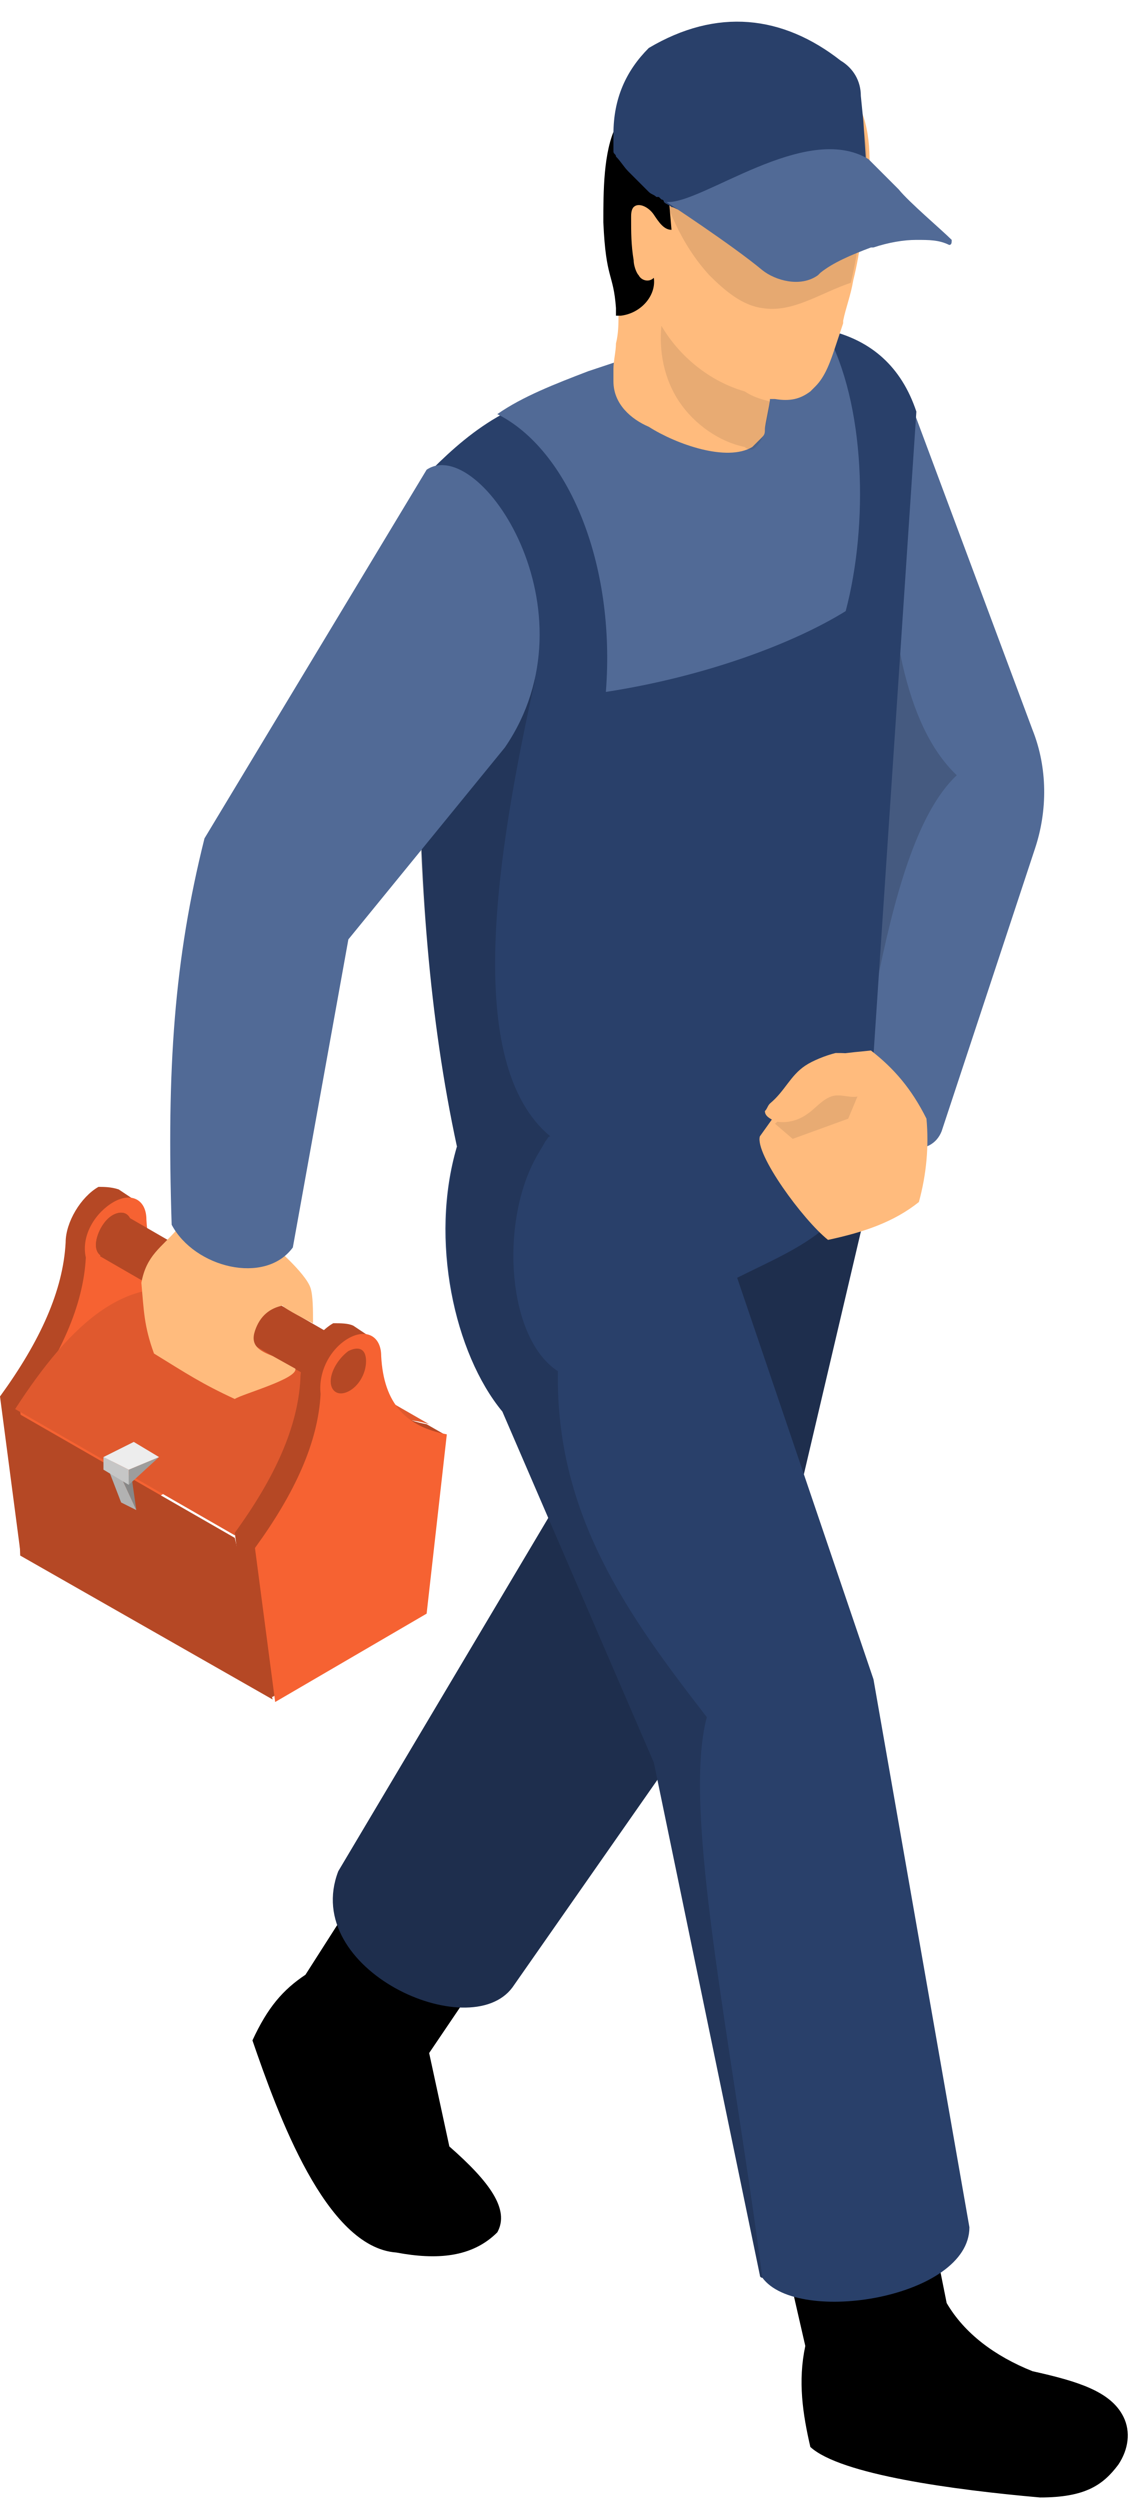 <?xml version="1.0" encoding="UTF-8"?> <svg xmlns="http://www.w3.org/2000/svg" width="45" height="99" viewBox="0 0 45 99" fill="none"> <path d="M3.593 0L8.293 12.6C8.893 14.1 8.893 15.8 8.393 17.3L4.693 28.5C3.893 30.5 -0.707 27.8 0.093 25.3L2.493 15.4L0.093 7.6L3.593 0Z" transform="translate(32.607 16.3)" fill="#516A96"></path> <path opacity="0.15" d="M0 19.2C0.7 15.7 1.6 12.3 3.2 10.8C1.1 8.8 0.5 4.7 0.4 0L0 19.2Z" transform="translate(34.7 19.9)" fill="black"></path> <path d="M9.3 3.3L7 6.7L7.8 10.4C9.4 11.8 10.2 12.9 9.7 13.8C8.7 14.8 7.3 14.9 5.7 14.6C2.9 14.4 1 9.1 0 6.2C0.6 4.9 1.2 4.2 2.1 3.6L4.4 0L9.3 3.3Z" transform="translate(10 74.6)" fill="black"></path> <path d="M5.8 0L6.7 4.5C7.4 5.7 8.6 6.6 10.1 7.2C11.9 7.6 13.2 8 13.7 9C14 9.6 13.9 10.3 13.5 10.9C12.9 11.7 12.2 12.2 10.4 12.2C7 11.9 2.5 11.3 1.3 10.2C1 8.9 0.8 7.6 1.1 6.2L0 1.4L5.8 0Z" transform="translate(30.8 86.7)" fill="black"></path> <path d="M21.217 7L17.317 23.6L7.117 38.2C5.417 40.5 -1.283 37.5 0.217 33.6L9.017 18.8L12.517 2.5L21.217 0V7Z" transform="translate(13.183 40.5)" fill="#1E2E4D"></path> <path d="M2.257 11.1L8.257 25L12.457 45.3C12.457 45.4 12.557 45.4 12.557 45.4C13.957 47.3 20.757 46.2 20.757 43.4L16.957 21.7L11.557 5.8C14.157 4.5 16.557 3.7 16.757 0L3.957 0.5L0.457 0.6C-0.643 4.3 0.357 8.8 2.257 11.1Z" transform="translate(17.644 44.8)" fill="#29406A"></path> <path d="M0 15.85C0 21.95 0.4 27.35 1.5 32.45C2.5 32.65 3.5 32.85 4.6 32.95C8.8 33.45 13.4 33.15 17.8 31.85L19.7 3.35C19.1 1.55 17.9 0.55 16.3 0.15C15.4 -0.05 14.4 -0.05 13.3 0.15C11.6 0.45 10 0.85 8.4 1.25C7.9 1.35 7.4 1.55 6.9 1.75C5.6 2.25 4.3 2.75 3.3 3.45C2.2 4.05 1.3 4.85 0.5 5.65C0.1 9.25 0 12.65 0 15.85Z" transform="translate(16.6 12.95)" fill="#29406A"></path> <path d="M4.3 14.45C8.2 13.85 11.7 12.55 13.8 11.25C14.7 7.85 14.6 3.05 13 0.15C12.1 -0.05 11.1 -0.05 10 0.15C8.3 0.45 6.7 0.85 5.1 1.25L3.6 1.75C2.3 2.25 1 2.75 0 3.45C2.8 4.85 4.7 9.35 4.3 14.45Z" transform="translate(19.7 12.95)" fill="#516A96"></path> <path d="M0.32 10.228C0.32 10.328 0.32 10.428 0.32 10.528C0.32 10.828 0.32 11.228 0.22 11.628C0.22 11.928 0.12 12.328 0.12 12.628C0.12 12.828 0.12 13.028 0.12 13.128C0.12 14.028 0.82 14.628 1.52 14.928C2.62 15.628 4.62 16.328 5.62 15.728L5.72 15.628L5.82 15.528L5.92 15.428L6.02 15.328C6.12 15.228 6.12 15.128 6.12 15.028C6.12 14.828 6.32 14.028 6.32 13.828C6.42 13.828 6.42 13.828 6.52 13.828C7.12 13.928 7.52 13.828 7.92 13.528C8.02 13.428 8.02 13.428 8.12 13.328C8.52 12.928 8.72 12.328 8.92 11.728C9.02 11.428 9.12 11.128 9.22 10.828C9.22 10.828 9.22 10.828 9.22 10.728C9.32 10.228 9.52 9.728 9.62 9.128C9.92 7.928 10.02 6.728 10.22 5.528C10.32 4.228 10.32 2.828 9.62 1.828C9.52 1.728 9.52 1.728 9.42 1.628C8.92 1.128 8.22 0.728 7.52 0.528C5.92 -0.072 4.12 -0.272 2.62 0.528C1.62 1.128 1.12 1.928 0.52 3.028C0.02 4.128 0.02 5.728 0.02 6.828C-0.08 9.128 0.22 8.828 0.32 10.228Z" transform="translate(24.18 1.973)" fill="#FFBB7D"></path> <path opacity="0.1" d="M4.325 3C4.325 3.3 4.125 4 4.125 4.2C4.025 4.5 3.825 4.8 3.625 4.9C3.525 4.9 3.425 4.9 3.325 4.8C2.325 4.6 1.325 3.9 0.725 3C0.125 2.1 -0.075 1 0.025 0C0.725 1.2 1.925 2.2 3.325 2.6C3.625 2.8 3.925 2.9 4.325 3Z" transform="translate(26.175 12.9)" fill="#1D1D1B"></path> <path d="M8.9 1.728C9.1 2.128 8.7 2.628 8.2 2.728C7.7 2.828 7.3 2.628 6.9 2.328C6.5 2.028 6.1 1.728 5.7 1.628C4.5 1.228 3.3 2.228 2.8 3.428C2.4 4.628 2.6 5.828 2.7 7.128C2.4 7.128 2.2 6.828 2 6.528C1.8 6.228 1.4 6.028 1.2 6.228C1.1 6.328 1.1 6.528 1.1 6.628C1.1 7.228 1.1 7.728 1.2 8.328C1.2 8.528 1.3 8.828 1.4 8.928C1.5 9.128 1.8 9.228 2 9.028C2.1 9.728 1.5 10.428 0.7 10.528C0.6 10.528 0.6 10.528 0.5 10.528C0.5 10.328 0.5 10.228 0.5 10.228C0.4 8.828 0.1 9.128 0 6.828C0 5.628 0 4.028 0.5 3.028C1 1.928 1.5 1.028 2.6 0.528C4.1 -0.272 5.9 -0.072 7.5 0.528C8.3 0.828 9.1 1.228 9.6 1.928C9.5 1.728 9.2 1.628 8.9 1.728Z" transform="translate(23.9 1.973)" fill="black"></path> <path opacity="0.15" d="M1.6 18.5C0.6 22.3 1.5 26.7 3.4 29L9.4 42.9L13.6 63.2C13.6 63.3 13.7 63.3 13.7 63.3C12.5 54.1 10.5 44.8 11.5 41.1C8.4 37.1 5.5 33.1 5.6 27.4C3.6 26.1 3.3 21.6 4.7 19C4.8 18.8 5 18.5 5.1 18.3C5.2 18.2 5.2 18.1 5.3 18.1C1.8 15.2 3.2 6.8 4.7 0L0 1.9C0.1 7.9 0.5 13.4 1.6 18.5Z" transform="translate(16.5 26.9)" fill="black"></path> <path d="M4.7 0.1L5.3 0.5L5 0.9C5.1 2.8 6 3.7 7.6 4L8.3 4.4L7.8 5.2L7.5 5L6.8 11L1.5 14.8L0.8 14.4L0 8.3C1.6 6.1 2.5 4.1 2.6 2.2C2.6 1.4 3.2 0.4 3.9 0C4.1 0 4.4 6.10203e-06 4.7 0.1Z" transform="translate(0 47)" fill="#B54825"></path> <path d="M3.7 0.176C4.4 -0.224 5 0.076 5 0.876C5.1 2.776 6 3.676 7.6 3.976L6.8 11.076L0.8 14.576L0 8.476C1.6 6.276 2.5 4.276 2.6 2.376C2.4 1.476 3 0.576 3.7 0.176Z" transform="translate(0.8 47.424)" fill="#F66232"></path> <path d="M0 1.278C0 1.678 0.3 1.878 0.7 1.678C1.1 1.478 1.4 0.978 1.4 0.478C1.4 0.078 1.1 -0.122 0.7 0.078C0.3 0.278 0 0.878 0 1.278Z" transform="translate(3.8 48.022)" fill="#B54825"></path> <path d="M0 0L0.2 5.7L10.2 11.4L8.7 5L0 0Z" transform="translate(0.6 55.9)" fill="#B54825"></path> <path d="M7.7 0.368C4.6 -0.932 2.2 1.368 0 4.768L8.7 9.768C11.3 6.668 13.9 4.568 16.4 5.368L7.7 0.368Z" transform="translate(0.6 51.031)" fill="#E0592E"></path> <path d="M0 1.278C0 1.678 0.3 1.878 0.7 1.678C1.1 1.478 1.4 0.978 1.4 0.478C1.4 0.078 1.1 -0.122 0.7 0.078C0.3 0.278 0 0.878 0 1.278Z" transform="translate(3.8 48.022)" fill="#B54825"></path> <path d="M1.9 0H0V10.8H1.9V0Z" transform="translate(3.962 49.747) rotate(-59.999)" fill="#B54825"></path> <path d="M4.7 0.1L5.3 0.5L5 0.9C5.1 2.8 6 3.7 7.6 4L8.3 4.4L7.8 5.2L7.5 5L6.8 11L1.5 14.8L0.8 14.4L0 8.3C1.6 6.1 2.5 4.1 2.6 2.2C2.6 1.4 3.2 0.4 3.9 0C4.2 0 4.5 6.10203e-06 4.7 0.1Z" transform="translate(9.3 52.4)" fill="#B54825"></path> <path d="M3.7 0.176C4.4 -0.224 5 0.076 5 0.876C5.1 2.776 6 3.676 7.6 3.976L6.8 11.076L0.8 14.576L0 8.476C1.6 6.276 2.5 4.276 2.6 2.376C2.5 1.476 3 0.576 3.7 0.176Z" transform="translate(10.1 52.824)" fill="#F66232"></path> <path d="M0 1.297C0 1.697 0.3 1.897 0.7 1.697C1.1 1.497 1.4 0.997 1.4 0.497C1.4 -0.003 1.1 -0.103 0.7 0.097C0.3 0.397 0 0.897 0 1.297Z" transform="translate(13.1 53.404)" fill="#B54825"></path> <path d="M1.2 0L0 1.1V0.6L1.2 0Z" transform="translate(4.1 57.1)" fill="#9D9D9C"></path> <path d="M0.4 0L0.6 1.4L0 0.1L0.4 0Z" transform="translate(4.8 58.399)" fill="#878787"></path> <path d="M0.3 0L0.5 1.4L0 0.1L0.3 0Z" transform="translate(4.3 58.1)" fill="#878787"></path> <path d="M0.5 1.3L1.1 1.6L0.5 0.3L0 0L0.5 1.3Z" transform="translate(4.3 58.199)" fill="#B2B2B2"></path> <path d="M1.2 0L0 1.1V0.5L1.2 0Z" transform="translate(5.1 57.699)" fill="#9D9D9C"></path> <path d="M0 0.5L1 1.1V0.5L0 0V0.5Z" transform="translate(4.1 57.699)" fill="#C6C6C6"></path> <path d="M1 1.1L2.2 0.6L1.2 0L0 0.6L1 1.1Z" transform="translate(4.1 57.1)" fill="#EDEDED"></path> <path d="M1.4 0L5.2 0.6C5.2 0.6 6.5 1.7 6.7 2.3C6.8 2.6 6.8 3.2 6.8 3.7C6.8 3.7 5.6 3.1 5.6 3C5.1 3.1 4.7 3.4 4.5 4C4.3 4.6 4.7 4.8 5.2 5L6.1 5.5C6.2 5.9 4 6.5 3.7 6.7C2.4 6.1 1.8 5.7 0.5 4.9C0.1 3.8 0.1 3.2 0 2.1C0.2 1 0.8 0.7 1.4 0Z" transform="translate(5.6 48.7)" fill="#FFBB7D"></path> <path d="M13.257 11.181L7.057 18.781L4.857 30.981C3.757 32.481 0.957 31.781 0.057 30.081C-0.143 23.881 0.157 19.581 1.357 14.781L10.157 0.181C12.257 -1.219 16.957 5.781 13.257 11.181Z" transform="translate(6.743 18.419)" fill="#516A96"></path> <path d="M4.415 0C5.315 0.7 6.015 1.5 6.615 2.7C6.715 3.8 6.615 4.9 6.315 6C5.315 6.8 4.115 7.2 2.715 7.5C1.715 6.7 -0.185 4.1 0.015 3.4L2.015 0.6C2.715 0.1 3.515 0.1 4.415 0Z" transform="translate(30.085 41.6)" fill="#FFBB7D"></path> <path opacity="0.1" d="M3.4 0L2.9 1.2L0.7 2L0 1.4L0.9 0.6L3.4 0Z" transform="translate(30.7 43.1)" fill="#1D1D1B"></path> <path d="M3.6 0.1C3.4 -2.44156e-05 3.1 0 2.8 0C2.4 0.1 1.9 0.3 1.6 0.5C1 0.9 0.8 1.5 0.2 2C0.1 2.1 0.1 2.2 0 2.3C0 2.5 0.2 2.6 0.4 2.7C0.8 2.8 1.3 2.7 1.7 2.4C2 2.2 2.3 1.8 2.7 1.7C3.1 1.6 3.6 1.9 3.9 1.6C4.1 1.5 4.1 1.2 4.1 1C4 0.7 3.9 0.3 3.6 0.1Z" transform="translate(30.3 41.699)" fill="#FFBB7D"></path> <path opacity="0.1" d="M0 2.8C0.3 4.4 1 6 2.1 7.2C2.7 7.8 3.4 8.4 4.2 8.5C5.4 8.7 6.5 7.9 7.7 7.5C8 6.3 8.1 5.1 8.3 3.9C8.4 2.6 8.4 1.2 7.7 0.2C7.6 0.1 7.6 0.1 7.5 0C4.9 0.9 2.5 1.8 0 2.8Z" transform="translate(26 3.7)" fill="black"></path> <path d="M0 4.443C0 4.643 0 4.843 0 5.143C0 5.243 0.1 5.243 0.1 5.343C0.3 5.543 0.4 5.743 0.6 5.943C0.9 6.243 1.1 6.443 1.4 6.743C1.5 6.843 1.6 6.843 1.7 6.943C1.7 6.943 1.7 6.943 1.8 6.943L1.9 7.043C1.9 7.043 2 7.043 2 7.143C2.1 7.243 2.2 7.243 2.3 7.343C2.4 7.343 2.5 7.443 2.6 7.443C2.6 7.443 2.7 7.443 2.8 7.543C2.9 7.543 2.9 7.543 3 7.643H3.1C3.2 7.643 3.2 7.643 3.3 7.743C3.4 7.743 3.4 7.743 3.5 7.743H3.6C3.7 7.743 3.9 7.843 4 7.843H4.1C4.2 7.843 4.3 7.843 4.4 7.843C5 7.443 5.6 7.143 6.1 6.843C7.3 6.243 8.5 5.743 9.5 5.543C9.7 5.543 9.8 5.443 10 5.443L9.9 3.943L9.8 2.943C9.8 2.343 9.5 1.843 9 1.543C6.7 -0.257 4.1 -0.557 1.4 1.043C0.5 1.943 0 3.043 0 4.443Z" transform="translate(24.3 0.857)" fill="#29406A"></path> <path d="M0 2.092C0 2.092 2.6 3.792 3.8 4.792C4.3 5.192 5.3 5.492 6 4.992L6.1 4.892C6.6 4.492 7.3 4.192 8.1 3.892C8.1 3.892 8.1 3.892 8.2 3.892C8.8 3.692 9.4 3.592 9.9 3.592C10.4 3.592 10.8 3.592 11.2 3.792C11.3 3.792 11.3 3.692 11.3 3.592C10.9 3.192 9.6 2.092 9.2 1.592C8.6 0.992 8.1 0.492 8 0.392C5.5 -1.108 1.4 2.192 0 2.092Z" transform="translate(26.4 5.908)" fill="#516A96"></path> </svg> 
